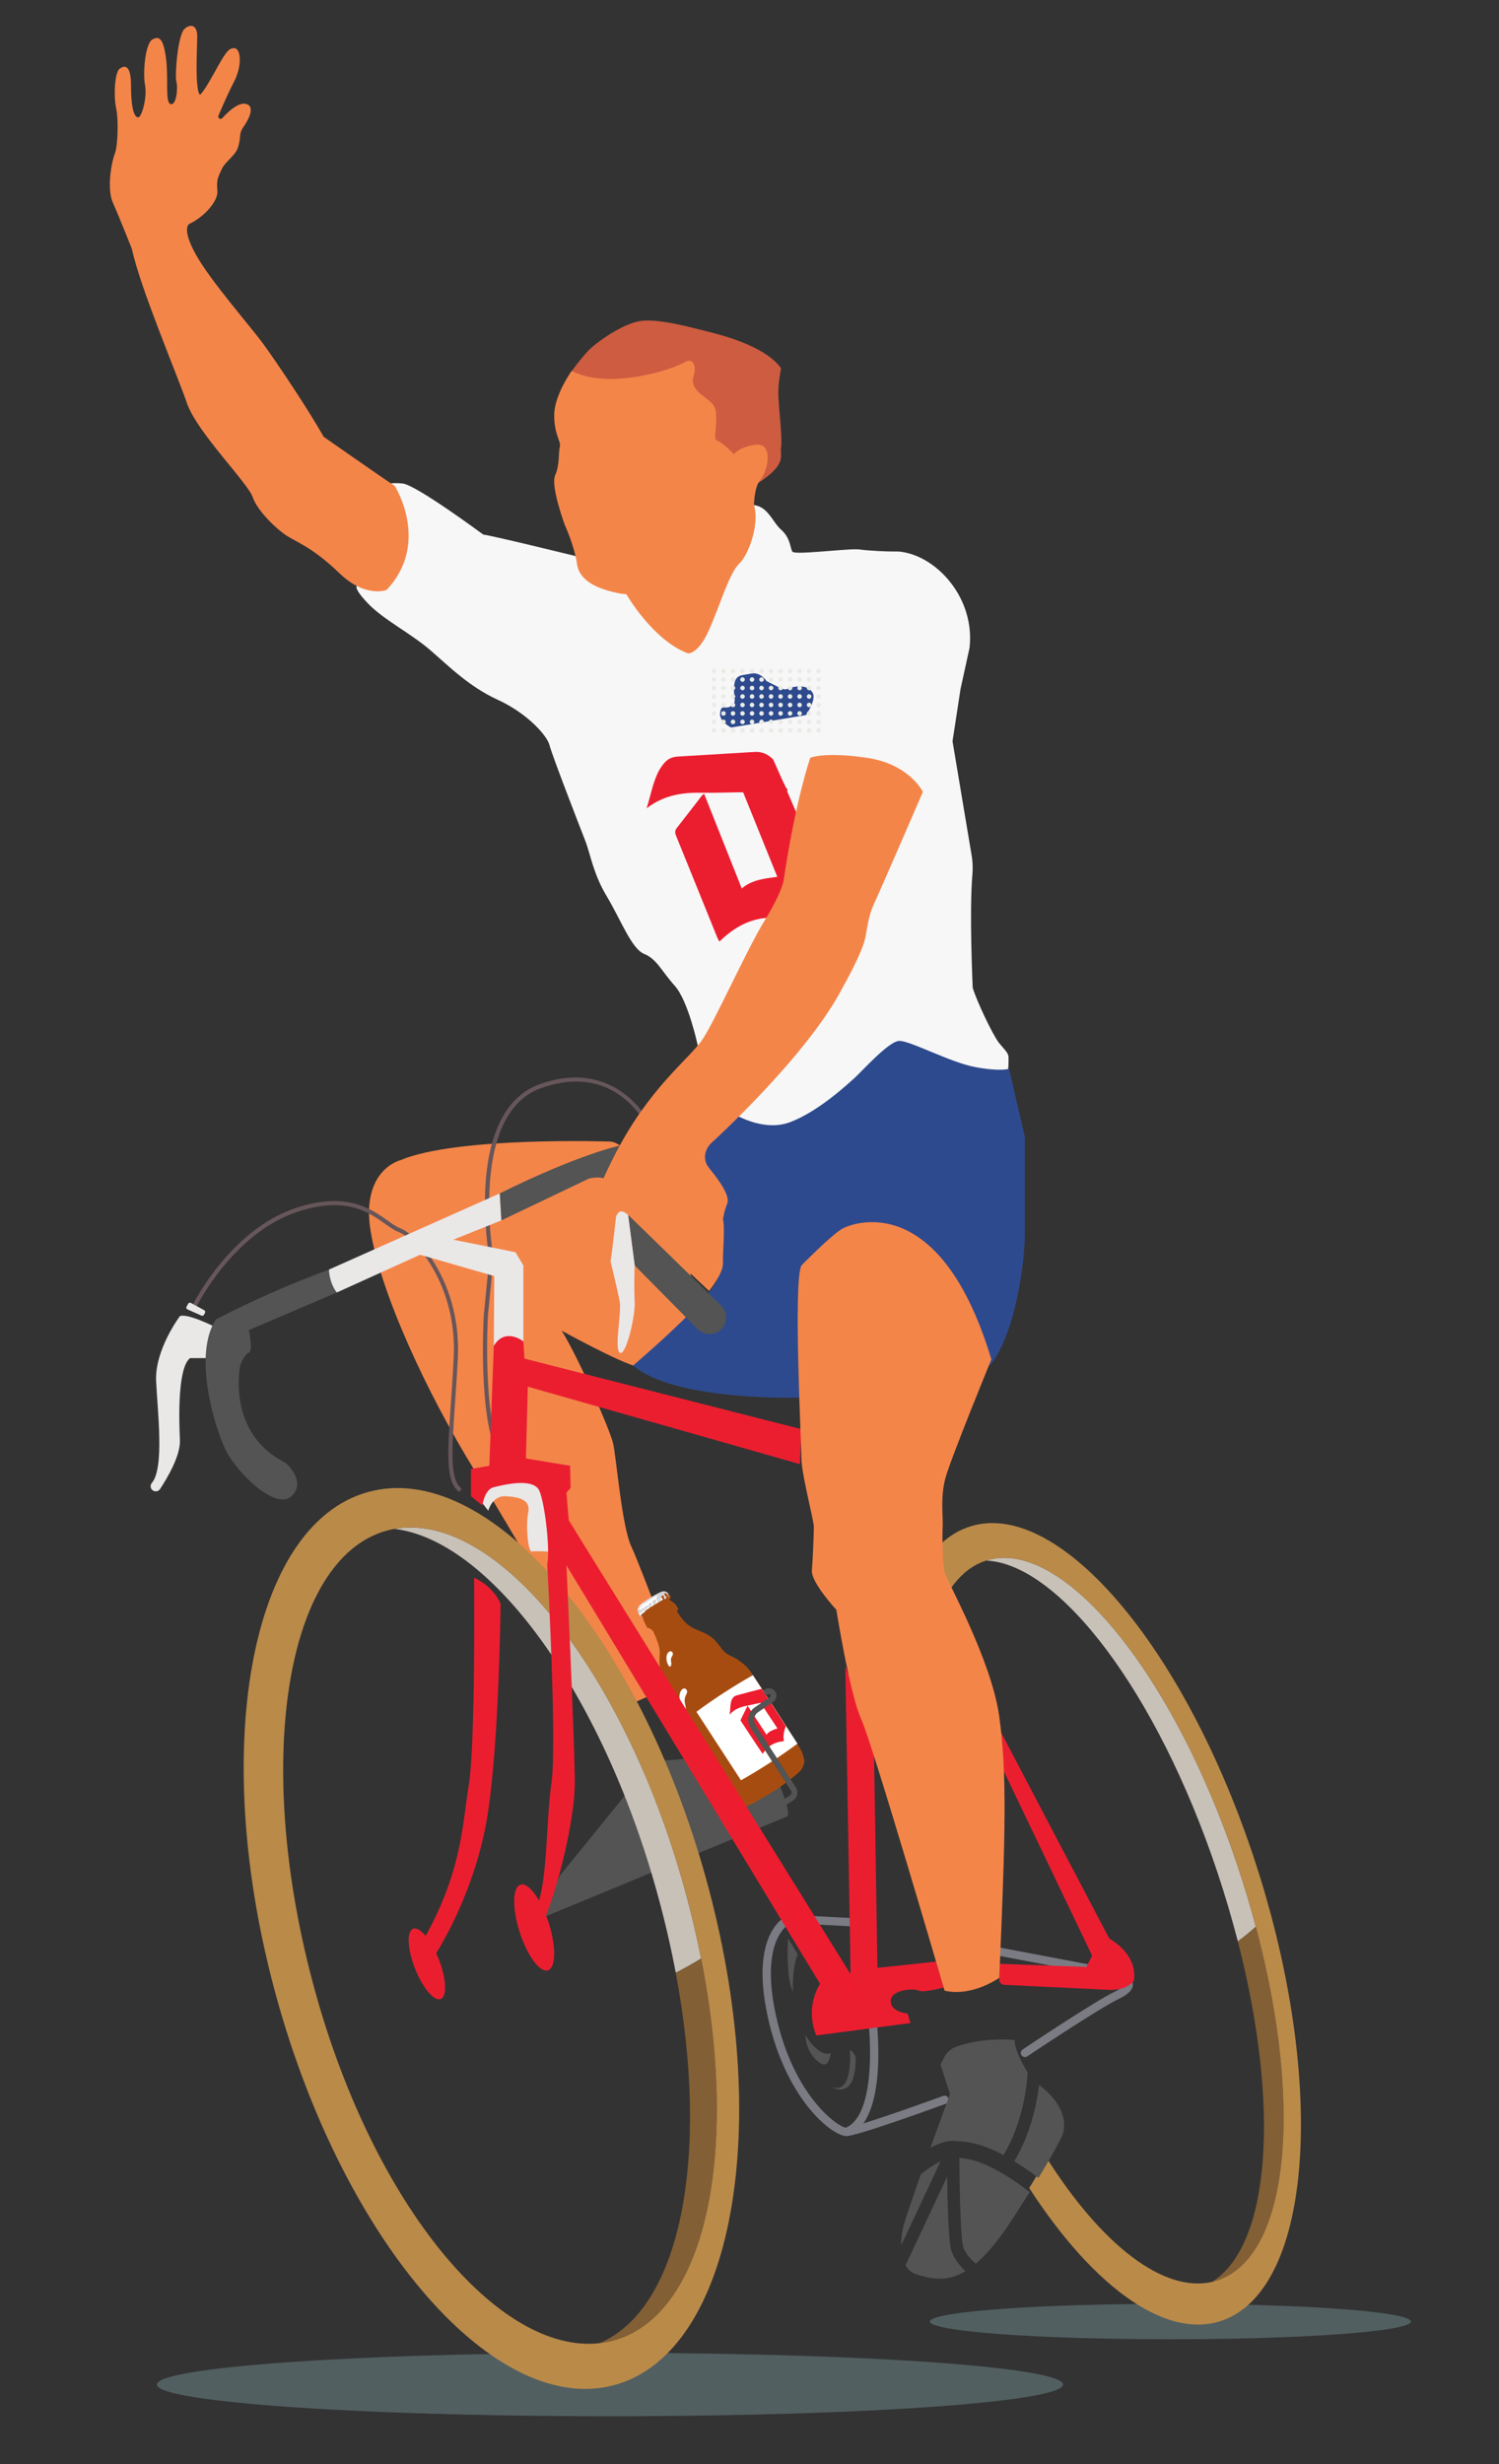 <?xml version="1.0" encoding="utf-8"?>
<!-- Generator: Adobe Illustrator 16.0.4, SVG Export Plug-In . SVG Version: 6.00 Build 0)  -->
<!DOCTYPE svg PUBLIC "-//W3C//DTD SVG 1.1//EN" "http://www.w3.org/Graphics/SVG/1.1/DTD/svg11.dtd">
<svg version="1.1" id="Layer_1" xmlns="http://www.w3.org/2000/svg" xmlns:xlink="http://www.w3.org/1999/xlink" x="0px" y="0px"
	 width="513.051px" height="843.085px" viewBox="0 0 513.051 843.085" enable-background="new 0 0 513.051 843.085"
	 xml:space="preserve">
<rect x="0" y="0" width="513.051" height="843.085" fill="#333333" stroke="none"/>
<ellipse opacity="0.3" fill="#9BC6CD" enable-background="new    " cx="400.585" cy="794.307" rx="82.311" ry="6.067"/>
<ellipse opacity="0.3" fill="#9BC6CD" enable-background="new    " cx="208.744" cy="815.862" rx="155.076" ry="10.843"/>
<path fill="none" d="M-156.793,1043.775"/>
<path fill="#825F34" d="M414.848,780.726c1.256-0.291,2.482-0.697,3.686-1.227c22.965-10.105,27.178-60.672,11.279-120.326
	c-1.98,1.777-4.039,3.453-6.156,5.033C438.17,720.519,434.893,768.156,414.848,780.726"/>
<path fill="#C8C1B8" d="M337.545,533.943c25.045,1.129,58.424,44.898,78.961,106.148c2.734,8.16,5.115,16.223,7.148,24.115
	c2.117-1.58,4.176-3.256,6.156-5.033c-1.838-6.896-3.941-13.914-6.318-21.006C401.135,571.486,363.178,525.794,337.545,533.943"/>
<path fill="#BA8A49" d="M428.775,634.496c-25.004-74.57-69.418-124.398-99.203-111.295c-19.199,8.447-27.629,40.992-24.497,83.029
	c0.022-0.039,0.054-0.074,0.077-0.113c1.845-3.797,8.305-3.566,10.302,0.633c-2.813-36.875,4.019-64.986,20.104-72.064
	c0.654-0.289,1.314-0.525,1.986-0.738c25.633-8.148,63.59,37.541,85.947,104.225c22.943,68.428,20.66,130.057-4.961,141.33
	c-1.201,0.527-2.43,0.936-3.686,1.229c-16.611,3.852-37.902-12.721-56.783-42.664c-1.607,3.678-3.59,7.127-5.807,10.539
	c22.514,34.762,48.334,53.236,67.861,44.645C449.904,780.142,453.779,709.066,428.775,634.496"/>
<path fill="#535453" d="M191.505,641.886l27.076-33.35l3.962-6.273c0,0,20.802,1.32,28.727-7.594l1.722-3.691
	c0,0,7.351,6.662,9.419,10.625c2.067,3.963,8.308,16.51,7.17,19.812l-85.01,35.16"/>
<path fill="#7B7B84" d="M289.715,730.839L289.715,730.839c-4.95-0.004-20.711-12.488-26.89-40.578
	c-6.51-29.59,6.382-34.803,6.936-35.012c0.181-0.066,0.383-0.096,0.569-0.088l25.467,1.301c0.781,0.041,1.382,0.705,1.342,1.486
	c-0.04,0.779-0.723,1.387-1.484,1.342l-25.119-1.283c-0.691,0.361-2.836,1.721-4.528,5.377c-1.914,4.143-3.54,12.059-0.415,26.27
	c6.137,27.898,21.463,38.352,24.126,38.354c2.356,0,21.545-6.682,33.089-10.895c0.73-0.266,1.546,0.107,1.812,0.846
	c0.271,0.732-0.107,1.547-0.844,1.814C318.712,721.621,293.271,730.839,289.715,730.839"/>
<path fill="#7B7B84" d="M350.793,703.822c-0.455,0-0.904-0.221-1.18-0.627c-0.436-0.65-0.262-1.529,0.391-1.967
	c1.002-0.67,24.605-16.461,31.584-19.814c3.109-1.498,3.332-2.395,3.334-2.4c-0.021-0.004-0.184-0.135-0.309-0.193l-5.432-2.141
	l-5.453-1.469l-36.588-6.953c-0.77-0.145-1.273-0.887-1.127-1.654c0.146-0.768,0.889-1.27,1.654-1.127l36.691,6.98l5.635,1.512
	c0.053,0.016,0.104,0.031,0.152,0.051l5.592,2.203c0.266,0.119,1.99,0.959,2.008,2.777c0.02,1.76-1.549,3.34-4.934,4.967
	c-6.799,3.27-30.992,19.457-31.236,19.619C351.338,703.746,351.064,703.822,350.793,703.822"/>
<path fill="#7B7B84" d="M289.714,730.839c-0.573,0-1.114-0.354-1.327-0.924c-0.271-0.732,0.102-1.547,0.834-1.82
	c10.004-3.713,9.049-28.656,7.836-37.955c-0.101-0.773,0.446-1.484,1.221-1.586c0.775-0.102,1.486,0.445,1.588,1.221
	c0.189,1.455,4.484,35.725-9.656,40.977C290.044,730.81,289.878,730.839,289.714,730.839"/>
<path fill="#EB1E30" d="M150.177,670.337c2.607,6.635,2.898,12.73,0.65,13.613s-6.186-3.781-8.791-10.416
	c-2.606-6.637-2.897-12.73-0.649-13.613S147.57,663.703,150.177,670.337"/>
<path fill="#EB1E30" d="M187.801,657.888c2.596,8.094,2.479,15.367-0.263,16.246c-2.742,0.879-7.07-4.969-9.666-13.061
	c-2.599-8.096-2.479-15.367,0.263-16.246S185.206,649.794,187.801,657.888"/>
<path fill="#F48549" d="M208.673,390.578c0,0-52.485-1.774-71.604,6.372c0,0-13.71,3.271-10.18,24.494
	c3.53,21.224,19.169,55.153,35.704,81.903c16.534,26.75,47.821,81.557,47.821,81.557s16.594-5.133,22.579-12.092
	c0,0-13.747-36.928-16.974-43.83c-3.225-6.902-5.118-30.838-6.209-35.283s-11.147-27.855-17.543-38.402
	c0,0,19.776,10.93,26.146,12.426c0,0,15.506-11.328,19.35-19.182S219.93,390.74,208.673,390.578"/>
<path fill="#825F34" d="M205.124,801.716c1.68-0.188,3.339-0.506,4.974-0.957c31.302-8.658,43.157-63.637,29.857-130.689
	c-2.814,1.738-5.717,3.357-8.684,4.869C243.184,738.183,232.915,790.046,205.124,801.716"/>
<path fill="#C8C1B8" d="M135.019,523.107c32.609,3.871,70.766,55.354,89.933,124.646c2.554,9.232,4.652,18.318,6.321,27.184
	c2.967-1.512,5.868-3.131,8.684-4.867c-1.537-7.754-3.406-15.664-5.625-23.689C213.462,570.943,169.561,516.873,135.019,523.107"/>
<path fill="#BA8A49" d="M241.696,642.912c-23.336-84.361-75.158-143.648-115.753-132.418C85.35,521.72,71.36,599.212,94.696,683.574
	c23.338,84.361,75.161,143.646,115.755,132.42C251.042,804.763,265.032,727.273,241.696,642.912 M210.098,800.759
	c-1.635,0.451-3.295,0.771-4.974,0.957c-34.191,3.811-76.842-46.568-97.252-120.354c-21.413-77.41-10.464-147.994,24.457-157.654
	c0.889-0.246,1.787-0.439,2.688-0.605c34.542-6.23,78.443,47.84,99.312,123.275C255.742,723.792,245.018,791.099,210.098,800.759"/>
<path fill="#F7F7F7" d="M122.154,200.497c0,0-1.333,0.625,3.862,6.049c5.196,5.424,14.619,10.195,21.133,15.796
	c6.516,5.601,13.246,12.516,23.295,17.125c10.052,4.608,16.83,12.231,17.626,15.472c0.797,3.241,10.29,27.764,12.173,32.532
	c1.881,4.768,2.691,11.308,7.457,19.244c4.763,7.937,8.442,17.91,12.78,19.664c4.339,1.753,5.882,5.797,10.488,10.934
	c4.606,5.136,7.855,20.408,7.855,20.408l9.725,18.883c0,0,0.766,6.952,5.452,8.758c4.686,1.806,24.201,2.607,30.961-0.722
	c6.762-3.329,11.776-16.684,18.172-18.324s14.828-0.937,14.828-0.937s24.678,3.881,26.045,2.878
	c1.369-1.004,1.125-4.443,1.188-6.214c0.064-1.771-1.174-2.617-3.25-5.189c-2.074-2.571-7.704-14.394-9.018-18.871
	c0,0-1.226-25.965-0.117-38.706c0.188-2.165,0.125-4.342-0.234-6.485l-6.562-39.177l2.732-17.83l3.098-14.166
	c1.868-16.854-10.9-30.949-23.101-32.782l-1.011-0.126l-3.756-0.041c0,0-6.188-0.176-9.729-0.67
	c-3.54-0.493-22.271,2.027-23.057,0.734c-0.786-1.293-0.6-4.631-3.854-7.509c-3.255-2.877-4.839-9.185-11.079-8.342
	c-6.239,0.843-41.9,14.439-41.9,14.439l-15.619,3.357c0,0-29.321-7.217-33.339-7.778c0,0-22.964-17.008-27.598-17.476
	c-4.634-0.468-5.976,0.517-5.976,0.517L122.154,200.497z"/>
<path fill="#67565A" d="M170.426,498.185c-6.802-13.379-4.923-46.783-4.84-48.199l1.896-19.441
	c-0.206-1.207-2.175-13.192-1.255-26.057c1.291-18.049,7.663-29.635,18.427-33.504c25.915-9.313,37.182,12.396,37.291,12.616
	l-1.265,0.636c-0.43-0.853-10.825-20.807-35.548-11.919c-24.78,8.907-16.328,57.585-16.239,58.075l0.019,0.096l-1.914,19.605
	c-0.02,0.316-1.938,34.414,4.689,47.451L170.426,498.185z"/>
<path fill="#67565A" d="M157.226,510.447c-4.8-3.199-4.09-13.391-2.914-30.275c0.322-4.633,0.688-9.887,0.972-15.535
	c1.238-24.861-12.966-40.898-18.825-43.089c-1.454-0.544-2.929-1.59-4.632-2.8c-5.749-4.083-13.622-9.674-30.394-4.007
	c-21.614,7.304-33.959,31.875-34.082,32.121l-1.269-0.627c0.125-0.252,12.72-25.339,34.896-32.835
	c17.451-5.901,26.005,0.173,31.666,4.193c1.624,1.153,3.027,2.15,4.311,2.629c6.136,2.292,21.018,18.896,19.74,44.487
	c-0.281,5.662-0.647,10.922-0.972,15.561c-1.101,15.812-1.828,26.26,2.287,29L157.226,510.447z"/>
<path fill="#EAE7E7" d="M164.817,513.91l2.302,2.984c0,0,1.315-5.207,5.906-4.973c4.592,0.234,8.642,1.209,7.777,5.508
	s-0.178,13.648,1.293,13.42s5.509,0.004,5.509,0.004l-0.315-23.119l-10.493-3.617h-4.731l-6.571,2.314L164.817,513.91z"/>
<path fill="#EAE7E7" d="M73.858,454.134c0,0-9.646-4.92-12.278-3.832c0,0-8.618,11.432-8.148,22.17
	c0.438,9.973,2.923,29.748-1.447,34.889c-0.556,0.654-0.581,1.598-0.035,2.26c0.754,0.918,2.177,0.84,2.829-0.152
	c2.382-3.607,7.058-11.43,6.803-16.787c-0.344-7.17-0.807-24.664,3.455-28.006h6.485L73.858,454.134z"/>
<path fill="#EAE7E7" d="M112.589,434.38l58.467-26.062l0.545,9.231l-16.428,6.603l21.262,4.289l2.694,4.533v25.977l-10.119,1.529
	l0.156-23.879l-25.402-7.287l-28.521,12.93C115.242,442.244,110.982,437.486,112.589,434.38"/>
<path fill="#2E4A8E" d="M250.566,380.72c0,0,10.285,6.85,19.915,3.197c9.629-3.652,19.521-12.867,22.004-15.104
	c2.486-2.238,11.541-12.397,15.161-12.668c3.619-0.27,17.454,7.362,26.239,8.972c8.785,1.61,11.48,0.545,11.48,0.545l5.396,23.314
	c0,0,0.027,23.245,0,33.311c-0.029,10.066-3.307,34.021-11.756,44.703l-65.708,11.203c0,0-42.417,1.285-56.594-10.994
	c0,0,28.479-24.232,29.014-30.316s-4.475-29.055-4.475-29.055l-6.997-12.177L250.566,380.72z"/>
<path fill="#CD5C41" d="M195.056,127.808c0,0,3.753-5.242,6.43-7.964c2.679-2.723,11.849-9.34,18.096-10.073
	c6.248-0.734,16.763,2.211,23.664,3.929c6.899,1.719,19.364,5.576,24.091,12.327c0,0-0.998,4.77-0.947,8.684
	s1.455,15.43,0.947,18.376c-0.511,2.945,2.387,5.643-8.419,12.555"/>
<path fill="#F48549" d="M195.667,126.913c0,0-5.871,8.09-5.972,14.94c-0.1,6.851,2.435,9.173,1.907,11.074
	c-0.524,1.902,0.034,6.008-1.598,9.684c-1.632,3.676,3.322,17.053,3.322,17.053s3.33,7.246,4.186,13.408
	c0.856,6.162,8.21,8.433,11.888,9.375c3.68,0.942,4.954,0.841,4.954,0.841s8.999,15.667,21.032,20.244c0,0,3.389,0.637,7.22-7.849
	c3.832-8.486,6.856-19.378,10.46-22.915c3.605-3.537,6.89-14.175,4.982-19.885c0,0,0.087-6.504,2.236-8.734
	c2.148-2.23,4.979-12.808-1.762-11.988c0,0-4.712,0.428-7.353,3.205c0,0-3.701-3.841-5.418-4.443
	c-1.717-0.601-0.673-2.401-0.615-7.592c0.058-5.192-1.301-5.212-5.433-8.62c-4.132-3.408-2.068-5.951-1.935-7.798
	c0.137-1.847-0.541-4.819-3.774-2.806C230.761,126.12,208.882,133.629,195.667,126.913"/>
<path fill="#EB1E30" d="M169.01,460.48l-1.532,41.018l-6.288,1.113v9.311l3.91,3.176c0,0,0.703-5.508,3.908-6.264
	c3.204-0.758,13.615-3.438,15.625,1.301c2.011,4.738,3.702,21.129,2.654,24.98c0,0,3.388,61.379,1.489,74.582
	c-1.896,13.203-1.341,32.496-4.646,41.609c0,0-2.356,6.145,0,7.943c2.354,1.803,12.891-32.688,12.617-50.52
	c-0.273-17.834-2.876-73.15-2.876-73.15l86.805,143.184c0,0-5.364,7.672-1.285,17.654l32.239-4.236l-1.02-3.266
	c0,0-5.934-0.455-5.734-4.406c0.195-3.953,8.256-4.27,9.604-3.428c1.346,0.844,8.5-1.059,8.5-1.059l-1.652-5.633l-0.946-3.229
	l-20.067,2.127l-1.229-76.957l-9.758-26.258l1.797,105.246l-1.406-0.189L194.67,520.216l-0.796-9.51l1.416-1.545l-0.17-7.664
	l-15.113-2.486l0.646-24.57l93.111,26.504l0.537-11.961L179.5,464.843l-0.369-5.895C179.129,458.951,172.923,453.988,169.01,460.48"
	/>
<path fill="#EB1E30" d="M162.271,539.783c0,0,0.536,56.037-1.81,70.855c-2.346,14.82-2.485,30.889-16.697,55.121
	c0,0,0.476,9.389,3.626,5.293c3.149-4.094,15.575-24.828,19.537-50.373s4.405-71.863,4.405-71.863S169.603,543.328,162.271,539.783"
	/>
<path fill="#535453" d="M112.589,434.38c0,0-0.02,4.209,2.653,7.863l-30.064,12.828c0,0,1.534,7.229,0,7.729
	c-1.534,0.504-2.908,4.188-2.908,4.188s-5.095,23.244,15.433,33.475c0,0,7.488,6.395,2.055,11.459
	c-5.436,5.066-18.95-8.254-22.663-16.088s-11.117-32.156-3.235-44.348C73.858,451.486,89.699,442.861,112.589,434.38"/>
<path fill="#535453" d="M212.203,391.946c0,0-13.936,2.875-41.147,16.372l0.545,9.232l30.027-14.324c0,0,4.047-1.052,6.249,0.521
	C210.078,405.32,212.203,391.946,212.203,391.946"/>
<path fill="#535453" d="M214.972,415.621l2.265,17.353l21.535,21.787c2.39,2.416,6.347,2.229,8.491-0.406
	c1.869-2.293,1.678-5.635-0.442-7.699L214.972,415.621z"/>
<path fill="#EAE7E7" d="M208.945,431.445c0,0,2.506,10.229,3.172,13.988c0.667,3.76-1.964,15.754,0,17.371
	c1.963,1.615,5.421-12.262,5.109-17.564c-0.31-5.305,0.012-12.264,0.012-12.264l-2.266-17.354l-4.123-2.932l-2.7,11.204
	L208.945,431.445z"/>
<path fill="#EAE7E7" d="M64.128,447.992l4.852,2.141c0.308,0.135,0.665,0.012,0.822-0.283l0.371-0.693
	c0.166-0.312,0.05-0.695-0.258-0.863l-4.612-2.516c-0.306-0.166-0.689-0.061-0.861,0.242l-0.609,1.072
	C63.643,447.419,63.781,447.839,64.128,447.992"/>
<path fill="#535453" d="M269.761,663.242c0,0-0.991,12.73,1.651,18.307c0,0-0.401-8.293,1.613-12.916L269.761,663.242z"/>
<path fill="#535453" d="M275.705,696.417c0,0,4.623,7.736,8.584,5.988c0,0-0.33,4.525-2.644,3.869
	C279.336,705.613,275.705,701.419,275.705,696.417"/>
<path fill="#535453" d="M290.893,701.378c0,0,1.322,16.121-6.604,12.49c0,0,8.371,5.584,8.587-9.189
	C292.896,703.298,292.117,702.021,290.893,701.378z"/>
<path fill="#535453" d="M325.479,769.496c-0.865-3.674-1.188-15.994-1.307-24.795l-14.242,30.346
	c0.84,1.471,2.098,2.656,3.994,3.209c4.73,1.381,9.938,2.758,16.525-1.209C328.264,774.986,326.152,772.369,325.479,769.496"/>
<path fill="#535453" d="M315.21,743.855c-3.106,8.75-5.841,16.74-6.239,18.881c0,0-0.562,2.506-0.545,5.523l13.54-28.852
	C319.673,740.572,317.104,742.339,315.21,743.855"/>
<path fill="#535453" d="M327.254,732.554c3.188,0.168,8.021,0.43,16.207,4.803c6.277-10.541,7.877-22.146,8.268-28.279
	c-1.854-3.035-4.455-7.865-4.455-11.059c0,0-9.973-1.287-20.021,2.258c-1.744,0.613-3.181,1.895-4.039,3.533l-1.328,2.529
	l3.266,10.17c0,0-3.178,8.568-6.721,18.367c2.635-1.43,5.523-2.539,7.98-2.371L327.254,732.554z"/>
<path fill="#535453" d="M355.42,745.154c6.646-10.885,8.125-14.445,8.125-14.445s4.062-8.32-7.92-17.352
	c-0.809,6.887-2.938,16.799-8.48,26.115C349.627,740.994,352.377,742.865,355.42,745.154"/>
<path fill="#535453" d="M329.611,768.525c0.488,2.074,2.378,4.227,4.359,5.977c3.564-2.996,7.52-7.564,11.98-14.406
	c2.484-3.811,4.625-7.162,6.479-10.111c-13.121-9.973-19.957-11.355-24.073-11.688C328.406,747.457,328.688,764.597,329.611,768.525
	"/>
<path fill="#EB1E30" d="M263.685,313.972c-6.921,0.206-12.502,3.32-17.43,8.185c-0.292-0.525-0.572-0.924-0.751-1.364
	c-4.709-11.629-9.397-23.266-14.128-34.886c-0.404-0.993-0.42-1.749,0.268-2.622c2.909-3.692,5.767-7.427,8.648-11.14
	c0.124-0.159,0.32-0.261,0.7-0.557c4.3,10.818,8.557,21.525,12.879,32.396c3.539-2.968,7.724-3.395,12.171-3.982
	c-3.936-9.733-7.79-19.272-11.688-28.914c-0.83,0-1.555-0.009-2.277,0.001c-3.82,0.052-7.644,0.222-11.459,0.14
	c-6.812-0.148-13.323,0.709-19.306,5.334c1.395-4.422,2.088-8.557,3.924-12.329c0.571-1.171,1.35-2.278,2.201-3.267
	c1.144-1.324,2.675-2.003,4.453-2.109c8.8-0.52,17.598-1.056,26.398-1.585c2.506-0.15,4.582,0.776,6.317,2.543
	c1.035,2.324,2.062,4.651,3.107,6.97c0.356,0.793,0.758,1.566,1.139,2.347c-0.002-0.001-0.014,0.148-0.014,0.148l0.143,0.067
	l0.072,0.16c0.127,0.145,0.254,0.29,0.381,0.434c0.022,0.09,0.047,0.178,0.072,0.267c-0.021,0.211-0.119,0.456-0.047,0.627
	c1.243,2.929,2.508,5.849,3.768,8.771c-0.164,1.664-0.196,3.354-0.521,4.986c-0.559,2.8-1.373,5.549-1.932,8.35
	c-0.324,1.642-0.486,3.341-0.499,5.016c-0.021,3.008-0.696,5.776-2.263,8.366C266.504,308.833,265.123,311.419,263.685,313.972"/>
<path fill="#F48549" d="M208.945,431.445c0.22,0.131,1.904-15.13,1.904-15.13s0.897-3.636,4.123-0.694
	c3.228,2.941,27.702,26.074,27.702,26.074s4.936-6,4.777-9.578c-0.16-3.58,0.752-11.597,0.003-14.963c0,0,0.304-2.571,1.42-5.241
	c1.113-2.671-2.483-7.737-6.106-12.193c-3.624-4.456,0.478-8.443,0.478-8.443s32.962-29.804,45.104-53.295
	c0,0,6.957-12.185,7.887-17.505c0.933-5.32,1.423-8.146,3.088-11.637c1.667-3.491,16.549-37.904,16.549-37.904
	s-4.576-9.52-19.202-11.663c-14.626-2.144-19.343,0-19.343,0s-5.027,14.272-9.137,42.061c0,0-0.574,4.036-6.602,13.823
	c-6.025,9.787-17.456,35.411-21.445,40.897c-3.99,5.486-12.346,11.961-21.728,25.597c-9.382,13.636-15.807,30.243-16.591,34.664
	c0,0-0.52,2.706,1.193,7.05C204.732,427.707,205.178,429.199,208.945,431.445"/>
<path fill="#2E4A8E" d="M250.231,248.924l25.64-4.272c0,0,3.76-5.469,2.223-7.691c-1.539-2.222-3.932-2.393-6.666-1.88
	c-2.736,0.512-1.881,1.57-5.47-0.241l-3.59-1.811c0,0-2.053-3.247-5.3-2.563c-3.248,0.683-5.47,0.171-5.811,4.273
	c-0.342,4.102,1.196,5.469-1.026,6.836c-2.222,1.368-3.247-0.854-3.76,2.222S250.231,248.924,250.231,248.924"/>
<path fill="#E9EBE6" d="M245.148,229.608c0,0.43-0.349,0.779-0.777,0.779c-0.433,0-0.78-0.349-0.78-0.779s0.349-0.779,0.78-0.779
	C244.799,228.829,245.148,229.178,245.148,229.608"/>
<path fill="#E9EBE6" d="M248.404,229.608c0,0.43-0.349,0.779-0.777,0.779c-0.433,0-0.78-0.349-0.78-0.779s0.349-0.779,0.78-0.779
	C248.055,228.829,248.404,229.178,248.404,229.608"/>
<path fill="#E9EBE6" d="M251.659,229.608c0,0.43-0.351,0.779-0.779,0.779c-0.431,0-0.78-0.349-0.78-0.779s0.351-0.779,0.78-0.779
	S251.659,229.178,251.659,229.608"/>
<path fill="#E9EBE6" d="M254.915,229.608c0,0.43-0.351,0.779-0.779,0.779c-0.431,0-0.78-0.349-0.78-0.779s0.351-0.779,0.78-0.779
	S254.915,229.178,254.915,229.608"/>
<path fill="#E9EBE6" d="M258.17,229.608c0,0.43-0.351,0.779-0.779,0.779c-0.431,0-0.78-0.349-0.78-0.779s0.351-0.779,0.78-0.779
	S258.17,229.178,258.17,229.608"/>
<path fill="#E9EBE6" d="M261.426,229.608c0,0.43-0.349,0.779-0.779,0.779c-0.43,0-0.778-0.349-0.778-0.779s0.349-0.779,0.778-0.779
	C261.077,228.829,261.426,229.178,261.426,229.608"/>
<path fill="#E9EBE6" d="M264.682,229.608c0,0.43-0.349,0.779-0.779,0.779c-0.43,0-0.778-0.349-0.778-0.779s0.349-0.779,0.778-0.779
	C264.333,228.829,264.682,229.178,264.682,229.608"/>
<path fill="#E9EBE6" d="M267.938,229.608c0,0.43-0.35,0.779-0.777,0.779c-0.434,0-0.78-0.349-0.78-0.779s0.349-0.779,0.78-0.779
	C267.588,228.829,267.938,229.178,267.938,229.608"/>
<path fill="#E9EBE6" d="M271.192,229.608c0,0.43-0.349,0.779-0.776,0.779c-0.434,0-0.78-0.349-0.78-0.779s0.349-0.779,0.78-0.779
	C270.844,228.829,271.192,229.178,271.192,229.608"/>
<path fill="#E9EBE6" d="M274.448,229.608c0,0.43-0.349,0.779-0.777,0.779c-0.432,0-0.78-0.349-0.78-0.779s0.35-0.779,0.78-0.779
	C274.099,228.829,274.448,229.178,274.448,229.608"/>
<path fill="#E9EBE6" d="M277.703,229.608c0,0.43-0.351,0.779-0.778,0.779c-0.431,0-0.78-0.349-0.78-0.779s0.352-0.779,0.78-0.779
	S277.703,229.178,277.703,229.608"/>
<path fill="#E9EBE6" d="M280.959,229.608c0,0.43-0.351,0.779-0.779,0.779s-0.779-0.349-0.779-0.779s0.352-0.779,0.779-0.779
	C280.61,228.829,280.959,229.178,280.959,229.608"/>
<path fill="#E9EBE6" d="M245.148,232.505c0,0.43-0.349,0.779-0.777,0.779c-0.433,0-0.78-0.349-0.78-0.779
	c0-0.43,0.349-0.779,0.78-0.779C244.799,231.726,245.148,232.075,245.148,232.505"/>
<path fill="#E9EBE6" d="M248.404,232.505c0,0.43-0.349,0.779-0.777,0.779c-0.433,0-0.78-0.349-0.78-0.779
	c0-0.43,0.349-0.779,0.78-0.779C248.055,231.726,248.404,232.075,248.404,232.505"/>
<path fill="#E9EBE6" d="M251.659,232.505c0,0.43-0.351,0.779-0.779,0.779c-0.431,0-0.78-0.349-0.78-0.779
	c0-0.43,0.351-0.779,0.78-0.779S251.659,232.075,251.659,232.505"/>
<path fill="#E9EBE6" d="M254.915,232.505c0,0.43-0.351,0.779-0.779,0.779c-0.431,0-0.78-0.349-0.78-0.779
	c0-0.43,0.351-0.779,0.78-0.779S254.915,232.075,254.915,232.505"/>
<path fill="#E9EBE6" d="M258.17,232.505c0,0.43-0.351,0.779-0.779,0.779c-0.431,0-0.78-0.349-0.78-0.779
	c0-0.43,0.351-0.779,0.78-0.779S258.17,232.075,258.17,232.505"/>
<path fill="#E9EBE6" d="M261.426,232.505c0,0.43-0.349,0.779-0.779,0.779c-0.43,0-0.778-0.349-0.778-0.779
	c0-0.43,0.349-0.779,0.778-0.779C261.077,231.726,261.426,232.075,261.426,232.505"/>
<path fill="#E9EBE6" d="M264.682,232.505c0,0.43-0.349,0.779-0.779,0.779c-0.43,0-0.778-0.349-0.778-0.779
	c0-0.43,0.349-0.779,0.778-0.779C264.333,231.726,264.682,232.075,264.682,232.505"/>
<path fill="#E9EBE6" d="M267.938,232.505c0,0.43-0.35,0.779-0.777,0.779c-0.434,0-0.78-0.349-0.78-0.779
	c0-0.43,0.349-0.779,0.78-0.779C267.588,231.726,267.938,232.075,267.938,232.505"/>
<path fill="#E9EBE6" d="M271.192,232.505c0,0.43-0.349,0.779-0.776,0.779c-0.434,0-0.78-0.349-0.78-0.779
	c0-0.43,0.349-0.779,0.78-0.779C270.844,231.726,271.192,232.075,271.192,232.505"/>
<path fill="#E9EBE6" d="M274.448,232.505c0,0.43-0.349,0.779-0.777,0.779c-0.432,0-0.78-0.349-0.78-0.779
	c0-0.43,0.35-0.779,0.78-0.779C274.099,231.726,274.448,232.075,274.448,232.505"/>
<path fill="#E9EBE6" d="M277.703,232.505c0,0.43-0.351,0.779-0.778,0.779c-0.431,0-0.78-0.349-0.78-0.779
	c0-0.43,0.352-0.779,0.78-0.779S277.703,232.075,277.703,232.505"/>
<path fill="#E9EBE6" d="M280.959,232.505c0,0.43-0.351,0.779-0.779,0.779s-0.779-0.349-0.779-0.779c0-0.43,0.352-0.779,0.779-0.779
	C280.61,231.726,280.959,232.075,280.959,232.505"/>
<path fill="#E9EBE6" d="M245.148,235.401c0,0.43-0.349,0.779-0.777,0.779c-0.433,0-0.78-0.349-0.78-0.779
	c0-0.43,0.349-0.779,0.78-0.779C244.799,234.623,245.148,234.972,245.148,235.401"/>
<path fill="#E9EBE6" d="M248.404,235.401c0,0.43-0.349,0.779-0.777,0.779c-0.433,0-0.78-0.349-0.78-0.779
	c0-0.43,0.349-0.779,0.78-0.779C248.055,234.623,248.404,234.972,248.404,235.401"/>
<path fill="#E9EBE6" d="M251.659,235.401c0,0.43-0.351,0.779-0.779,0.779c-0.431,0-0.78-0.349-0.78-0.779
	c0-0.43,0.351-0.779,0.78-0.779C251.31,234.623,251.659,234.972,251.659,235.401"/>
<path fill="#E9EBE6" d="M254.915,235.401c0,0.43-0.351,0.779-0.779,0.779c-0.431,0-0.78-0.349-0.78-0.779
	c0-0.43,0.351-0.779,0.78-0.779C254.566,234.623,254.915,234.972,254.915,235.401"/>
<path fill="#E9EBE6" d="M258.17,235.401c0,0.43-0.351,0.779-0.779,0.779c-0.431,0-0.78-0.349-0.78-0.779
	c0-0.43,0.351-0.779,0.78-0.779C257.821,234.623,258.17,234.972,258.17,235.401"/>
<path fill="#E9EBE6" d="M261.426,235.401c0,0.43-0.349,0.779-0.779,0.779c-0.43,0-0.778-0.349-0.778-0.779
	c0-0.43,0.349-0.779,0.778-0.779C261.077,234.623,261.426,234.972,261.426,235.401"/>
<path fill="#E9EBE6" d="M264.682,235.401c0,0.43-0.349,0.779-0.779,0.779c-0.43,0-0.778-0.349-0.778-0.779
	c0-0.43,0.349-0.779,0.778-0.779C264.333,234.623,264.682,234.972,264.682,235.401"/>
<path fill="#E9EBE6" d="M267.938,235.401c0,0.43-0.35,0.779-0.777,0.779c-0.434,0-0.78-0.349-0.78-0.779
	c0-0.43,0.349-0.779,0.78-0.779C267.588,234.623,267.938,234.972,267.938,235.401"/>
<path fill="#E9EBE6" d="M271.192,235.401c0,0.43-0.349,0.779-0.776,0.779c-0.434,0-0.78-0.349-0.78-0.779
	c0-0.43,0.349-0.779,0.78-0.779C270.844,234.623,271.192,234.972,271.192,235.401"/>
<path fill="#E9EBE6" d="M274.448,235.401c0,0.43-0.349,0.779-0.777,0.779c-0.432,0-0.78-0.349-0.78-0.779
	c0-0.43,0.35-0.779,0.78-0.779C274.099,234.622,274.448,234.972,274.448,235.401"/>
<path fill="#E9EBE6" d="M277.703,235.401c0,0.43-0.351,0.779-0.778,0.779c-0.431,0-0.78-0.349-0.78-0.779
	c0-0.43,0.352-0.779,0.78-0.779C277.354,234.623,277.703,234.972,277.703,235.401"/>
<path fill="#E9EBE6" d="M280.959,235.401c0,0.43-0.351,0.779-0.779,0.779s-0.779-0.349-0.779-0.779c0-0.43,0.352-0.779,0.779-0.779
	C280.61,234.623,280.959,234.972,280.959,235.401"/>
<path fill="#E9EBE6" d="M245.148,238.298c0,0.43-0.349,0.779-0.777,0.779c-0.433,0-0.78-0.349-0.78-0.779
	c0-0.43,0.349-0.779,0.78-0.779C244.799,237.52,245.148,237.868,245.148,238.298"/>
<path fill="#E9EBE6" d="M248.404,238.298c0,0.43-0.349,0.779-0.777,0.779c-0.433,0-0.78-0.349-0.78-0.779
	c0-0.43,0.349-0.779,0.78-0.779C248.055,237.52,248.404,237.868,248.404,238.298"/>
<path fill="#E9EBE6" d="M251.659,238.298c0,0.43-0.351,0.779-0.779,0.779c-0.431,0-0.78-0.349-0.78-0.779
	c0-0.43,0.351-0.779,0.78-0.779C251.31,237.52,251.659,237.868,251.659,238.298"/>
<path fill="#E9EBE6" d="M254.915,238.298c0,0.43-0.351,0.779-0.779,0.779c-0.431,0-0.78-0.349-0.78-0.779
	c0-0.43,0.351-0.779,0.78-0.779C254.566,237.52,254.915,237.868,254.915,238.298"/>
<path fill="#E9EBE6" d="M258.17,238.298c0,0.43-0.351,0.779-0.779,0.779c-0.431,0-0.78-0.349-0.78-0.779
	c0-0.43,0.351-0.779,0.78-0.779C257.821,237.52,258.17,237.868,258.17,238.298"/>
<path fill="#E9EBE6" d="M261.426,238.298c0,0.43-0.349,0.779-0.779,0.779c-0.43,0-0.778-0.349-0.778-0.779
	c0-0.43,0.349-0.779,0.778-0.779C261.077,237.52,261.426,237.868,261.426,238.298"/>
<path fill="#E9EBE6" d="M264.682,238.298c0,0.43-0.349,0.779-0.779,0.779c-0.43,0-0.778-0.349-0.778-0.779
	c0-0.43,0.349-0.779,0.778-0.779C264.333,237.52,264.682,237.868,264.682,238.298"/>
<path fill="#E9EBE6" d="M267.938,238.298c0,0.43-0.35,0.779-0.777,0.779c-0.434,0-0.78-0.349-0.78-0.779
	c0-0.43,0.349-0.779,0.78-0.779C267.588,237.52,267.938,237.868,267.938,238.298"/>
<path fill="#E9EBE6" d="M271.192,238.298c0,0.43-0.349,0.779-0.776,0.779c-0.434,0-0.78-0.349-0.78-0.779
	c0-0.43,0.349-0.779,0.78-0.779C270.844,237.52,271.192,237.868,271.192,238.298"/>
<path fill="#E9EBE6" d="M274.448,238.298c0,0.43-0.349,0.779-0.777,0.779c-0.432,0-0.78-0.349-0.78-0.779
	c0-0.43,0.35-0.779,0.78-0.779C274.099,237.519,274.448,237.868,274.448,238.298"/>
<path fill="#E9EBE6" d="M277.703,238.298c0,0.43-0.351,0.779-0.778,0.779c-0.431,0-0.78-0.349-0.78-0.779
	c0-0.43,0.352-0.779,0.78-0.779C277.354,237.52,277.703,237.868,277.703,238.298"/>
<path fill="#E9EBE6" d="M280.959,238.298c0,0.43-0.351,0.779-0.779,0.779s-0.779-0.349-0.779-0.779c0-0.43,0.352-0.779,0.779-0.779
	C280.61,237.52,280.959,237.868,280.959,238.298"/>
<path fill="#E9EBE6" d="M245.148,241.195c0,0.43-0.349,0.779-0.777,0.779c-0.433,0-0.78-0.349-0.78-0.779
	c0-0.43,0.349-0.779,0.78-0.779C244.799,240.416,245.148,240.765,245.148,241.195"/>
<path fill="#E9EBE6" d="M248.404,241.195c0,0.43-0.349,0.779-0.777,0.779c-0.433,0-0.78-0.349-0.78-0.779
	c0-0.43,0.349-0.779,0.78-0.779C248.055,240.416,248.404,240.765,248.404,241.195"/>
<path fill="#E9EBE6" d="M251.659,241.195c0,0.43-0.351,0.779-0.779,0.779c-0.431,0-0.78-0.349-0.78-0.779
	c0-0.43,0.351-0.779,0.78-0.779S251.659,240.765,251.659,241.195"/>
<path fill="#E9EBE6" d="M254.915,241.195c0,0.43-0.351,0.779-0.779,0.779c-0.431,0-0.78-0.349-0.78-0.779
	c0-0.43,0.351-0.779,0.78-0.779S254.915,240.765,254.915,241.195"/>
<path fill="#E9EBE6" d="M258.17,241.195c0,0.43-0.351,0.779-0.779,0.779c-0.431,0-0.78-0.349-0.78-0.779
	c0-0.43,0.351-0.779,0.78-0.779S258.17,240.765,258.17,241.195"/>
<path fill="#E9EBE6" d="M261.426,241.195c0,0.43-0.349,0.779-0.779,0.779c-0.43,0-0.778-0.349-0.778-0.779
	c0-0.43,0.349-0.779,0.778-0.779C261.077,240.416,261.426,240.765,261.426,241.195"/>
<path fill="#E9EBE6" d="M264.682,241.195c0,0.43-0.349,0.779-0.779,0.779c-0.43,0-0.778-0.349-0.778-0.779
	c0-0.43,0.349-0.779,0.778-0.779C264.333,240.416,264.682,240.765,264.682,241.195"/>
<path fill="#E9EBE6" d="M267.938,241.195c0,0.43-0.35,0.779-0.777,0.779c-0.434,0-0.78-0.349-0.78-0.779
	c0-0.43,0.349-0.779,0.78-0.779C267.588,240.416,267.938,240.765,267.938,241.195"/>
<path fill="#E9EBE6" d="M271.192,241.195c0,0.43-0.349,0.779-0.776,0.779c-0.434,0-0.78-0.349-0.78-0.779
	c0-0.43,0.349-0.779,0.78-0.779C270.844,240.416,271.192,240.765,271.192,241.195"/>
<path fill="#E9EBE6" d="M274.448,241.195c0,0.43-0.349,0.779-0.777,0.779c-0.432,0-0.78-0.349-0.78-0.779
	c0-0.43,0.35-0.779,0.78-0.779C274.099,240.416,274.448,240.765,274.448,241.195"/>
<path fill="#E9EBE6" d="M277.703,241.195c0,0.43-0.351,0.779-0.778,0.779c-0.431,0-0.78-0.349-0.78-0.779
	c0-0.43,0.352-0.779,0.78-0.779S277.703,240.765,277.703,241.195"/>
<path fill="#E9EBE6" d="M280.959,241.195c0,0.43-0.351,0.779-0.779,0.779s-0.779-0.349-0.779-0.779c0-0.43,0.352-0.779,0.779-0.779
	C280.61,240.416,280.959,240.765,280.959,241.195"/>
<path fill="#E9EBE6" d="M245.148,244.092c0,0.43-0.349,0.779-0.777,0.779c-0.433,0-0.78-0.349-0.78-0.779
	c0-0.43,0.349-0.779,0.78-0.779C244.799,243.312,245.148,243.662,245.148,244.092"/>
<path fill="#E9EBE6" d="M248.404,244.092c0,0.43-0.349,0.779-0.777,0.779c-0.433,0-0.78-0.349-0.78-0.779
	c0-0.43,0.349-0.779,0.78-0.779C248.055,243.312,248.404,243.662,248.404,244.092"/>
<path fill="#E9EBE6" d="M251.659,244.092c0,0.43-0.351,0.779-0.779,0.779c-0.431,0-0.78-0.349-0.78-0.779
	c0-0.43,0.351-0.779,0.78-0.779C251.31,243.312,251.659,243.662,251.659,244.092"/>
<path fill="#E9EBE6" d="M254.915,244.092c0,0.43-0.351,0.779-0.779,0.779c-0.431,0-0.78-0.349-0.78-0.779
	c0-0.43,0.351-0.779,0.78-0.779C254.566,243.312,254.915,243.662,254.915,244.092"/>
<path fill="#E9EBE6" d="M258.17,244.092c0,0.43-0.351,0.779-0.779,0.779c-0.431,0-0.78-0.349-0.78-0.779
	c0-0.43,0.351-0.779,0.78-0.779C257.821,243.312,258.17,243.662,258.17,244.092"/>
<path fill="#E9EBE6" d="M261.426,244.092c0,0.43-0.349,0.779-0.779,0.779c-0.43,0-0.778-0.349-0.778-0.779
	c0-0.43,0.349-0.779,0.778-0.779C261.077,243.312,261.426,243.662,261.426,244.092"/>
<path fill="#E9EBE6" d="M264.682,244.092c0,0.43-0.349,0.779-0.779,0.779c-0.43,0-0.778-0.349-0.778-0.779
	c0-0.43,0.349-0.779,0.778-0.779C264.333,243.312,264.682,243.662,264.682,244.092"/>
<path fill="#E9EBE6" d="M267.938,244.092c0,0.43-0.35,0.779-0.777,0.779c-0.434,0-0.78-0.349-0.78-0.779
	c0-0.43,0.349-0.779,0.78-0.779C267.588,243.312,267.938,243.662,267.938,244.092"/>
<path fill="#E9EBE6" d="M271.192,244.092c0,0.43-0.349,0.779-0.776,0.779c-0.434,0-0.78-0.349-0.78-0.779
	c0-0.43,0.349-0.779,0.78-0.779C270.844,243.312,271.192,243.662,271.192,244.092"/>
<path fill="#E9EBE6" d="M274.448,244.092c0,0.43-0.349,0.779-0.777,0.779c-0.432,0-0.78-0.349-0.78-0.779
	c0-0.43,0.35-0.779,0.78-0.779C274.099,243.313,274.448,243.662,274.448,244.092"/>
<path fill="#E9EBE6" d="M277.703,244.092c0,0.43-0.351,0.779-0.778,0.779c-0.431,0-0.78-0.349-0.78-0.779
	c0-0.43,0.352-0.779,0.78-0.779C277.354,243.312,277.703,243.662,277.703,244.092"/>
<path fill="#E9EBE6" d="M280.959,244.092c0,0.43-0.351,0.779-0.779,0.779s-0.779-0.349-0.779-0.779c0-0.43,0.352-0.779,0.779-0.779
	C280.61,243.312,280.959,243.662,280.959,244.092"/>
<path fill="#E9EBE6" d="M245.148,246.988c0,0.43-0.349,0.779-0.777,0.779c-0.433,0-0.78-0.349-0.78-0.779
	c0-0.43,0.349-0.779,0.78-0.779C244.799,246.209,245.148,246.559,245.148,246.988"/>
<path fill="#E9EBE6" d="M248.404,246.988c0,0.43-0.349,0.779-0.777,0.779c-0.433,0-0.78-0.349-0.78-0.779
	c0-0.43,0.349-0.779,0.78-0.779C248.055,246.209,248.404,246.559,248.404,246.988"/>
<path fill="#E9EBE6" d="M251.659,246.988c0,0.43-0.351,0.779-0.779,0.779c-0.431,0-0.78-0.349-0.78-0.779
	c0-0.43,0.351-0.779,0.78-0.779S251.659,246.559,251.659,246.988"/>
<path fill="#E9EBE6" d="M254.915,246.988c0,0.43-0.351,0.779-0.779,0.779c-0.431,0-0.78-0.349-0.78-0.779
	c0-0.43,0.351-0.779,0.78-0.779S254.915,246.559,254.915,246.988"/>
<path fill="#E9EBE6" d="M258.17,246.988c0,0.43-0.351,0.779-0.779,0.779c-0.431,0-0.78-0.349-0.78-0.779
	c0-0.43,0.351-0.779,0.78-0.779S258.17,246.559,258.17,246.988"/>
<path fill="#E9EBE6" d="M261.426,246.988c0,0.43-0.349,0.779-0.779,0.779c-0.43,0-0.778-0.349-0.778-0.779
	c0-0.43,0.349-0.779,0.778-0.779C261.077,246.209,261.426,246.559,261.426,246.988"/>
<path fill="#E9EBE6" d="M264.682,246.988c0,0.43-0.349,0.779-0.779,0.779c-0.43,0-0.778-0.349-0.778-0.779
	c0-0.43,0.349-0.779,0.778-0.779C264.333,246.209,264.682,246.559,264.682,246.988"/>
<path fill="#E9EBE6" d="M267.938,246.988c0,0.43-0.35,0.779-0.777,0.779c-0.434,0-0.78-0.349-0.78-0.779
	c0-0.43,0.349-0.779,0.78-0.779C267.588,246.209,267.938,246.559,267.938,246.988"/>
<path fill="#E9EBE6" d="M271.192,246.988c0,0.43-0.349,0.779-0.776,0.779c-0.434,0-0.78-0.349-0.78-0.779
	c0-0.43,0.349-0.779,0.78-0.779C270.844,246.209,271.192,246.559,271.192,246.988"/>
<path fill="#E9EBE6" d="M274.448,246.988c0,0.43-0.349,0.779-0.777,0.779c-0.432,0-0.78-0.349-0.78-0.779
	c0-0.43,0.35-0.779,0.78-0.779C274.099,246.209,274.448,246.559,274.448,246.988"/>
<path fill="#E9EBE6" d="M277.703,246.988c0,0.43-0.351,0.779-0.778,0.779c-0.431,0-0.78-0.349-0.78-0.779
	c0-0.43,0.352-0.779,0.78-0.779S277.703,246.559,277.703,246.988"/>
<path fill="#E9EBE6" d="M280.959,246.988c0,0.43-0.351,0.779-0.779,0.779s-0.779-0.349-0.779-0.779c0-0.43,0.352-0.779,0.779-0.779
	C280.61,246.209,280.959,246.559,280.959,246.988"/>
<path fill="#E9EBE6" d="M245.148,249.885c0,0.43-0.349,0.779-0.777,0.779c-0.433,0-0.78-0.349-0.78-0.779
	c0-0.43,0.349-0.779,0.78-0.779C244.799,249.106,245.148,249.455,245.148,249.885"/>
<path fill="#E9EBE6" d="M248.404,249.885c0,0.43-0.349,0.779-0.777,0.779c-0.433,0-0.78-0.349-0.78-0.779
	c0-0.43,0.349-0.779,0.78-0.779C248.055,249.106,248.404,249.455,248.404,249.885"/>
<path fill="#E9EBE6" d="M251.659,249.885c0,0.43-0.351,0.779-0.779,0.779c-0.431,0-0.78-0.349-0.78-0.779
	c0-0.43,0.351-0.779,0.78-0.779S251.659,249.455,251.659,249.885"/>
<path fill="#E9EBE6" d="M254.915,249.885c0,0.43-0.351,0.779-0.779,0.779c-0.431,0-0.78-0.349-0.78-0.779
	c0-0.43,0.351-0.779,0.78-0.779S254.915,249.455,254.915,249.885"/>
<path fill="#E9EBE6" d="M258.17,249.885c0,0.43-0.351,0.779-0.779,0.779c-0.431,0-0.78-0.349-0.78-0.779
	c0-0.43,0.351-0.779,0.78-0.779S258.17,249.455,258.17,249.885"/>
<path fill="#E9EBE6" d="M261.426,249.885c0,0.43-0.349,0.779-0.779,0.779c-0.43,0-0.778-0.349-0.778-0.779
	c0-0.43,0.349-0.779,0.778-0.779C261.077,249.106,261.426,249.455,261.426,249.885"/>
<path fill="#E9EBE6" d="M264.682,249.885c0,0.43-0.349,0.779-0.779,0.779c-0.43,0-0.778-0.349-0.778-0.779
	c0-0.43,0.349-0.779,0.778-0.779C264.333,249.106,264.682,249.455,264.682,249.885"/>
<path fill="#E9EBE6" d="M267.938,249.885c0,0.43-0.35,0.779-0.777,0.779c-0.434,0-0.78-0.349-0.78-0.779
	c0-0.43,0.349-0.779,0.78-0.779C267.588,249.106,267.938,249.455,267.938,249.885"/>
<path fill="#E9EBE6" d="M271.192,249.885c0,0.43-0.349,0.779-0.776,0.779c-0.434,0-0.78-0.349-0.78-0.779
	c0-0.43,0.349-0.779,0.78-0.779C270.844,249.106,271.192,249.455,271.192,249.885"/>
<path fill="#E9EBE6" d="M274.448,249.885c0,0.43-0.349,0.779-0.777,0.779c-0.432,0-0.78-0.349-0.78-0.779
	c0-0.43,0.35-0.779,0.78-0.779C274.099,249.106,274.448,249.455,274.448,249.885"/>
<path fill="#E9EBE6" d="M277.703,249.885c0,0.43-0.351,0.779-0.778,0.779c-0.431,0-0.78-0.349-0.78-0.779
	c0-0.43,0.352-0.779,0.78-0.779S277.703,249.455,277.703,249.885"/>
<path fill="#E9EBE6" d="M280.959,249.885c0,0.43-0.351,0.779-0.779,0.779s-0.779-0.349-0.779-0.779c0-0.43,0.352-0.779,0.779-0.779
	C280.61,249.106,280.959,249.455,280.959,249.885"/>
<path fill="#FFFFFF" d="M222.578,546.679c-1.588,1.002-3.495,2.258-3.908,2.922c-0.414,0.664-0.5,1.623-0.138,2.297
	c0.361,0.67,0.349,0.914,0.702,1.092c0.356,0.178,0.792-0.355,1.291-0.865c0.501-0.508,1.491-1.676,3.94-3.072
	c2.45-1.395,4.875-2.41,4.804-2.814c-0.068-0.408-1.079-2.154-2.945-1.436C224.987,545.32,224.44,545.503,222.578,546.679"/>
<path fill="#A74C10" d="M219.426,552.867c-0.149,0.357,0.535-0.098,0.622,0.369c0.07,0.121-0.035,0.199,0.086,0.33
	c0.119-0.076-0.021-0.213,0.065-0.299c0.019-0.074,0.02-0.135,0.008-0.184c0.17,0.26,0.146,0.758,0.208,1.037
	c0.15,0.723,0.512,1.326,0.766,2.004c0.107,0.291,0.229,0.623,0.496,0.805c0.232,0.16,0.497,0.113,0.75,0.203
	c0.247,0.086,0.495,0.389,0.706,0.541c0.504,0.369,0.716,1.025,0.964,1.574c0.286,0.633,0.562,1.271,0.787,1.934
	c0.512,1.49,1,2.75,0.967,4.355c-0.02,0.973-0.156,1.938-0.127,2.912c0.073,2.314,0.634,4.438,1.671,6.51
	c0.854,1.699,1.551,3.25,1.642,5.178c0.047,1.008,0.046,2.02,0.171,3.021c0.076,0.602,0.207,1.189,0.378,1.771
	c0.604,2.072,1.712,3.949,2.877,5.746c1.189,1.838,2.27,3.748,3.455,5.592c0.699,1.084,1.396,2.172,2.096,3.256
	c1.21,1.881,2.417,3.764,3.629,5.641c1.229,1.9,2.541,3.75,3.769,5.652c0.408,0.641,0.818,1.279,1.231,1.916
	c0.35,0.537,0.778,1.02,1.117,1.562c0.871,1.402,2.178,2.717,3.53,3.664c0.833,0.584,1.756,0.248,2.614-0.08
	c0.591-0.225,1.148-0.307,1.767-0.41c-0.09,0.172-0.249,0.303-0.409,0.41c0.924-0.215,1.777-0.5,2.602-0.975
	c0.979-0.562,1.938-1.146,2.923-1.701c2.433-1.373,4.815-2.828,7.085-4.459c2.295-1.65,4.532-3.412,6.497-5.451
	c-0.142-0.193-0.409,0.207-0.604,0.258c0.473-1.055,1.224-1.469,1.447-2.344c0.231-0.912-0.207-1.939-0.439-2.812
	c-0.312-1.176-0.955-2.197-1.609-3.211c-0.361-0.555-0.703-1.123-1.046-1.688c-1.184-1.957-2.434-3.875-3.672-5.801
	c-0.347-0.539-0.692-1.08-1.041-1.619c-1.006-1.57-1.955-3.17-3.007-4.707c-1.476-2.15-2.831-4.365-4.24-6.559
	c-0.632-0.979-1.271-1.945-1.975-2.875c-0.41-0.539-0.747-1.133-1.119-1.697c-1.209-1.848-2.971-3.322-4.809-4.514
	c-1.247-0.805-2.696-1.258-3.776-2.068c-2.014-1.518-3.069-4.305-5.334-5.691c-0.381-0.16-0.731-0.463-1.097-0.709
	c-1.355-0.838-2.818-1.188-4.196-1.926c-0.692-0.289-1.374-0.635-2.019-1.145c-0.772-0.529-1.964-0.967-2.615-2.049
	c-0.66-0.561-1.507-2.982-1.59-3.084c0.091-0.059,0.183-0.119,0.272-0.176c0.029-0.021,0.061-0.039,0.091-0.061
	c0.361-0.34-0.23-0.887-0.487-1.355c-0.021-0.029-0.038-0.061-0.06-0.09c-0.692-1.129-1.59-1.318-2.362-2.078
	c0,0-0.56-0.406-1.949,0.246c-1.394,0.646-5.229,3.039-5.985,3.832C220.389,552.167,219.595,552.615,219.426,552.867"/>
<path fill="#D4D4D6" d="M219.451,550.923c-0.031-0.348,0.489-0.848,0.741-0.828c0.251,0.021,0.682,0.584,0.52,0.787
	c-0.422,0.529-0.771,0.164-0.967,0.242c-0.196,0.074,0.114,0.355,0.023,0.492c-0.352,0.385-0.846,0.086-0.805,0.439
	c0.015,0.125,0.015,0.184-0.12,0.111C217.879,551.693,218.452,549.812,219.451,550.923"/>
<path fill="#0A1C11" d="M225.028,547.207c0.253-0.086,0.498-0.137,0.785-0.379c0.218,0.387-0.117,0.654-0.435,0.924
	C225.262,547.57,225.144,547.386,225.028,547.207"/>
<path fill="#D4D4D6" d="M228.319,545.728c0.271-0.041,0.456,0.299,0.649,0.611C228.531,546.56,228.486,546.044,228.319,545.728"/>
<path fill="#0A1C11" d="M223.795,549.285c0.09-0.061,0.181-0.117,0.271-0.176c0.065,0.059,0.146,0.057,0.24-0.027
	c0.168,0.266-0.375,0.547-0.577,0.502C223.654,549.462,223.836,549.396,223.795,549.285"/>
<path fill="#0A1C11" d="M222.912,550.109c0.063,0.248-0.487,0.363-0.669,0.559C222.072,550.386,222.7,550.072,222.912,550.109"/>
<path fill="#0A1C11" d="M225.912,548.179c0.091,0.229-0.427,0.326-0.578,0.5C225.165,548.414,225.709,548.132,225.912,548.179"/>
<path fill="#763B0C" d="M226.784,555.328c-0.144,0.393-0.74,0.475-1.06,0.553C225.749,555.619,226.506,554.832,226.784,555.328"/>
<path fill="#D4D4D6" d="M218.996,552.769c-0.136-0.277,1.527-1.129,1.955-1.91c0.087-0.322-0.654-0.912-0.267-1.084
	c0.391-0.174,0.784-0.703,1.038-0.314c0.536,0.695-0.795,0.779-0.49,1.133c0.235,0.273,1.021-0.479,0.988-0.729
	c-0.046-0.334-0.612-0.771-0.276-0.924c0.339-0.152,0.579-0.725,1.024-0.539c0.705,0.348-0.379,0.887-0.229,1.201
	c0.15,0.314,0.783-0.307,0.879-0.592c0.097-0.283-0.631-1.105-0.248-1.23c0.379-0.127,0.729-0.824,1.173-0.387
	c0.442,0.438-0.326,0.85-0.157,1.18c0.17,0.33,0.504-0.268,0.803-0.502c0.297-0.236-0.577-0.764-0.578-1.111
	c0.002-0.254,0.119-0.555,0.368-0.818c0.108-0.111,0.014-0.27-0.146-0.188c-2.25,1.15-4.559,2.852-6.185,4.42
	c-0.084,0.082-0.148,0.076-0.175-0.043c-0.137-0.689,0.799-1.402,1.438-1.889c0.896-0.682,2.359-1.596,3.636-2.34
	c1.263-0.732,2.749-1.643,3.562-1.646c1.065-0.016,1.692,0.582,2.456,2.018c-0.253-0.514-3.427,1.875-3.921,1.693
	c-1.253,1.266-3.267,1.859-4.668,2.934c-0.152,0.117-0.182,0.328-0.338,0.477c-0.411,0.385-1.183,0.658-1.219,1.297
	C219.296,553.099,219.092,552.964,218.996,552.769 M218.96,549.65c-0.09,0.252,1.604-1.074,1.743-1.416
	C220.842,547.892,219.05,549.396,218.96,549.65 M225.939,547.691c0.182,0.115,0.753-0.354,0.736-0.52
	c-0.014-0.166-0.646-0.799-0.522-0.396C226.278,547.177,225.758,547.574,225.939,547.691 M227.521,546.886
	c0.063,0.039,0.327-0.125,0.364-0.234c0.037-0.107-0.351-0.361-0.416-0.246C227.405,546.521,227.458,546.847,227.521,546.886"/>
<path fill="#A74C10" d="M230.502,553.062c1.037,0.84,2.443,2.82,2.841,2.674c0.294,0.227,1.438,1.779,1.916,1.979
	c0.299,0.123,0.4,0.355,2.511,0.926c0.915,0.246,1.962,0.746,2.781,1.207c0.951,0.535,1.63,1.246,2.449,1.979
	c0.825,0.73,1.981,1.357,2.523,2.338c0.562,1.014,0.473,2.145,0.861,3.197c0.359,0.965,0.938,1.311,1.829,1.604
	c0.877,0.291,1.658,0.75,2.49,1.139c1.082,0.508,2.553,0.572,3.334,1.504c0.752,0.896,0.686,1.992,1.938,1.971l-0.664,1.148
	c-2.23,1.1-4.083,2.594-6.162,3.928c-0.876,0.561-1.308,1.512-1.903,0.52c-1.065-1.771-3.035-4.654-4.956-5.639
	c-1.533-0.783-2.464-0.818-3.896-0.545c-1.475,0.275,0.425-1.264,1.272-1.898c1.714-1.289,2.914-3.197,1.812-5.369
	c-0.882-1.744-2.771-3.768-4.522-4.486c-2.977-1.221-5.854,0.645-7.213,1.57c-3.271,2.23-2.997,6.281-1.724,9.473
	c0.349,0.867,0.954,2.107,1.68,2.719c1.06,0.893,2.24,0.613,3.365,0.066c0.608-0.297,1.566-0.912,1.76-0.748
	c0.396,0.346-0.353,0.637-1.063,1.328c-2.949,2.859-2.785,6.916-0.312,10.869c0.23,0.369,0.917,1.473,0.996,1.715
	c0.092,0.271-0.292,0.449,0.084,0.33c-0.828,0.943-2.923,0.684-2.923,0.684c0.441-0.373,0.714-0.783,1.188-1.15
	c-2.532-4.33-3.032-8.217-1.608-11.688c-0.669-0.279-1.708,0.342-2.306-0.189c-0.257-0.225-0.322-0.652-0.494-0.965
	c-1.4-2.551-2.783-5.93-2.348-8.645c0.132-0.83-0.554-7.76-1.899-9.543l-2.592-0.615l-0.978-2.131
	c-0.1-0.18,0.571-2.896,0.557-3.186c0.96-0.508,4.509-3.068,5.511-3.418c0.146,0.17,0.56-0.104,0.739-0.09
	c0.752,1.205,2.211,2.756,2.367,4.084L230.502,553.062z M224.139,549.632c-0.487,0.402,0.715,2.176,1.646,1.455
	c0.93-0.721,0.916,0.688,1.697-0.062c0.782-0.752-0.115-2.674-0.446-2.896C226.702,547.904,224.624,549.232,224.139,549.632
	 M227.181,555.875c0.412,1.088,1.88,2.674,2.354,4.6c0.079,0.33,0.207,0.52,0.612,0.33c1.38-0.637,2.674-1.812,4.207-2.68
	c0.175-0.1,0.208-0.311-0.074-0.447c-0.602-0.291-0.959-0.424-1.462-0.961c-0.809-0.863-1.625-1.934-2.357-2.904
	c-0.082-0.107-0.213-0.193-0.348-0.107c-0.928,0.598-1.856,1.191-2.784,1.791C227.19,555.582,227.107,555.683,227.181,555.875
	 M241.924,562.679c-0.721,0.301,2.229,3.643,2.918,3.135C245.529,565.308,242.647,562.378,241.924,562.679"/>
<path fill="#A74C10" d="M264.388,583.376c-1.474-2.152-2.829-4.365-4.24-6.559c-0.63-0.98-1.271-1.947-1.974-2.875
	c-0.409-0.541-0.746-1.135-1.118-1.697c-1.208-1.85-2.972-3.322-4.81-4.514c-1.247-0.809-2.696-1.26-3.774-2.066
	c-1.922-1.449-2.896-4.455-6.248-6.293c-1.402-0.771-3.003-1.297-4.38-2.035c-0.693-0.289-1.356-0.658-2.021-1.143
	c-2.438-1.779-4.367-5.334-4.201-5.139c0.092-0.057,0.182-0.115,0.271-0.176c0.03-0.018,0.062-0.039,0.09-0.057
	c0.363-0.34-0.229-0.885-0.484-1.357c-0.021-0.031-0.039-0.061-0.062-0.092c-0.691-1.127-1.59-1.316-2.365-2.076
	c0.075-0.297,0.559-0.438,0.493-0.832c-0.061-0.393-0.547-1.17-1.029-1.02c-0.485,0.15-0.562-0.533-1.016-0.361
	c-0.482,0.445,0.674,1.277,0.604,1.537c-0.067,0.262-0.602,0.65-0.786,0.377c-0.16-0.373-0.051-0.967-0.279-1.051
	c-0.227-0.086-0.604,0.133-0.715,0.344s0.654,0.713,0.542,0.955c-0.114,0.24-0.125,0.139-1.546,1.035
	c-1.42,0.896-2.963,1.74-4.364,2.811c-0.15,0.117-0.181,0.33-0.337,0.477c-0.411,0.389-1.184,0.658-1.22,1.301
	c-0.148,0.357,0.537-0.1,0.624,0.371c-0.022,0.695,0.619,2.158,1.104,2.902c0.169,0.26,0.255,0.605,0.522,0.787
	c0.23,0.16,0.498,0.113,0.751,0.203c0.246,0.088,0.494,0.389,0.705,0.543c0.503,0.367,0.718,1.023,0.964,1.572
	c0.287,0.635,0.562,1.275,0.788,1.932c0.512,1.494,1,2.754,0.967,4.357c-0.021,0.971-0.157,1.938-0.126,2.914
	c0.071,2.314,0.633,4.436,1.67,6.508c0.852,1.701,1.551,3.25,1.641,5.178c0.047,1.008,0.047,2.021,0.172,3.021
	c0.073,0.602,0.207,1.193,0.378,1.773c0.603,2.07,1.712,3.949,2.876,5.746c1.189,1.838,2.27,3.75,3.456,5.594
	c0.697,1.086,1.396,2.17,2.095,3.256c1.211,1.879,2.418,3.76,3.629,5.637c1.229,1.904,2.541,3.75,3.766,5.654
	c0.413,0.639,0.821,1.279,1.234,1.918c0.99,1.521,1.833,3.25,4.646,5.223c1.574,1.104,5.031-0.166,6.576-1.055
	c0.979-0.562,1.939-1.148,2.921-1.701c2.436-1.371,4.839-2.799,7.086-4.461c6.191-4.58,6.718-5.084,7.344-7.535
	c0.23-0.912-0.208-1.939-0.439-2.809c-0.312-1.178-0.955-2.201-1.613-3.211c-0.359-0.557-0.7-1.121-1.045-1.689
	c-1.182-1.959-2.432-3.877-3.668-5.803c-0.348-0.539-0.693-1.08-1.043-1.619C266.391,586.513,265.441,584.914,264.388,583.376
	 M228.319,545.728c0.132-0.07,0.812,0.465,0.649,0.609C228.808,546.488,228.189,545.802,228.319,545.728 M221.586,555.734
	c-0.247-0.068-0.938-1.154-0.783-1.312C220.957,554.265,221.835,555.8,221.586,555.734 M271.377,598.861
	c0.823,1.25,1.225,2.6,1.229,3.064c0.006,0.463-0.319,0.4-0.688,0.572c-0.312,0.166-0.098,0.385-0.352,0.561
	c-0.297,0.287-0.292-0.127-0.561,0.021c-2.541,1.723-6.935,4.137-9.671,6.592c-1.393,1.246-2.622,1.297-3.219,2.092
	c-0.6,0.795-1.013,0.188-1.532,0.977c-0.523,0.787-3.768,3.174-4.731,2.723s-1.619-1.092-2.297-2.174
	c-0.482-0.172-16.771-25.068-16.387-25.449c-0.48-0.918-0.96-1.836-1.354-2.793c-1.318-3.197-1.556-5.861,0.06-8.438
	c0.088-0.146-0.006-0.229-0.121-0.225c-1.084,0.039-2.312-0.344-2.976-1.248c-0.767-1.045-1.169-2.375-1.56-3.596
	c-0.373-1.158-0.744-2.348-0.864-3.564c-0.112-1.174,0.041-2.395,0.68-3.404c0.685-1.094,2.875-2.434,2.701-2.533
	c-0.171-0.105-1.811,1.051-2.188,1.037c-0.334-0.016-0.505-0.984-0.631-1.502c-0.255-1.045-0.748-2.062-1.311-2.975
	c-0.289-0.473-0.597-0.932-0.938-1.363c-0.211-0.271,0.361-0.561,0.403-0.838c0.019-0.125-0.164-0.117-0.285-0.193
	c-0.23-0.146,1.528-1.074,1.567-1.26c0.04-0.189-0.819,0.496-1.34,0.613c-0.268,0.062-0.246-0.357,0.138-0.609
	c0.387-0.25,1.021-0.648,0.866-0.799c-0.151-0.146-0.832,0.471-1.274,0.646c-0.396,0.156-0.585-0.059-0.834-0.35
	c-0.312-0.367-0.651-0.709-0.969-1.072c-0.296-0.34-1.583-1.971-1.238-2.293c0.521-0.49,2.483-1.689,2.577-1.746
	c0.914-0.609,2.598-1.631,2.896-1.586c0.75,1.203,2.384,3.699,1.953,4.209s-2.594,1.668-2.789,2.008
	c-0.094,0.16,0.686-0.213,1.402-0.65c0.796-0.486,1.55-1.053,1.812-0.895c0.395,0.238-1.382,1.148-1.391,1.371
	c-0.01,0.217,0.93-0.35,1.314-0.58c0.311-0.186,0.758-0.23,0.988,0.137c0.863,1.381,2.944,3.488,4.066,4.025
	c0.585,0.281,0.689,0.785,0.231,1.166c-1.035,0.854-3.623,2.326-3.248,2.35c0.376,0.025,1.896-0.992,2.759-1.473
	c0.688-0.381,1.444-0.662,2.226-0.76c1.609-0.205,2.942,0.684,4.238,1.506c0.551,0.348,1.096,0.709,1.612,1.104
	c1.622,1.238,3.284,2.922,3.572,5.037c0.07,0.518-0.146,1.129-0.644,1.85c-0.166,0.238-0.053,0.354,0.252,0.332
	c2.457-0.146,7.413,2.373,9.731,5.74C255.564,574.427,271.582,598.435,271.377,598.861"/>
<path fill="#D4D4D6" d="M225.442,547.716c0.138-0.049,0.504-0.783,0.35-0.893c-0.156-0.109-0.311,0.328-0.656,0.311
	C224.785,547.123,225.305,547.767,225.442,547.716"/>
<path fill="#A74C10" d="M226.727,554.685c0.075,0.049,0.632-0.109,0.582-0.318C227.257,554.16,226.653,554.636,226.727,554.685"/>
<path fill="#A74C10" d="M230.498,561.443c0.102,0.098-0.334,0.561-0.488,0.439C229.859,561.761,230.395,561.341,230.498,561.443"/>
<path fill="#A74C10" d="M248.392,571.111c0.732-0.645,4.369,1.566,7.318,6.15c2.949,4.582,12.681,19.703,13.534,21.033
	s1.867,2.904,1.281,3.379c-0.584,0.475-1.483-2.062-3.797-5.473c-2.312-3.412-10.753-16.896-13.046-19.742
	c-1.708-2.119-3.523-3.375-4.639-4.057C248.218,571.9,248.047,571.414,248.392,571.111"/>
<path fill="#FFFFFF" d="M235.1,579.273c-0.214,0.66-1.061,1.494-0.67,3.539c0.25,1.311,0.589,2.172,0.001,2.299
	c-0.57,0.123-1.444-2.102-1.724-3.312c-0.34-1.465-0.121-2.848,0.694-3.713C234.275,577.16,235.489,578.058,235.1,579.273"/>
<path fill="#FFFFFF" d="M230.208,566.316c-0.199,0.418-0.759,1.127-0.524,2.143c0.201,0.867,0.048,1.629-0.335,1.75
	c-0.46,0.145-1.078-1.258-1.202-2.176c-0.133-0.994,0.005-2.098,0.571-2.652C229.738,564.373,230.6,565.492,230.208,566.316"/>
<path fill="#A74C10" d="M233.343,555.736c0.229-0.322,1.354,0.799,1.136,1.006S233.178,555.966,233.343,555.736"/>
<path fill="#121617" d="M263.865,590.326c-0.078,0.033-0.115,0.121-0.084,0.199c0.03,0.076,0.12,0.113,0.198,0.082
	s0.114-0.119,0.084-0.197C264.029,590.335,263.941,590.294,263.865,590.326 M263.892,590.394c-0.039,0.018-0.055,0.059-0.036,0.102
	c0.019,0.045,0.056,0.061,0.098,0.045c0.036-0.014,0.052-0.057,0.032-0.098C263.971,590.4,263.929,590.376,263.892,590.394"/>
<polygon fill="#121617" points="262.018,591.486 262.071,591.613 261.947,591.664 261.969,591.716 262.091,591.671 262.144,591.796 
	262.204,591.773 262.152,591.646 262.276,591.593 262.251,591.537 262.13,591.589 262.078,591.464 "/>
<path fill="#A74C10" d="M260.208,605.042c-3.717,2.447-7.544,4.832-11.372,7.102l-0.258,0.152l-15.043-22.877l0.239-0.172
	c3.599-2.619,7.309-5.189,11.028-7.631c3.717-2.445,7.544-4.836,11.373-7.105l0.256-0.146l15.044,22.873l-0.239,0.174
	C267.639,600.029,263.93,602.597,260.208,605.042"/>
<path fill="#FFFFFF" d="M257.269,573.386c-3.184,1.812-6.357,3.744-9.431,5.736c-3.075,1.99-6.13,4.102-9.086,6.268l-0.394,0.287
	l0.323,0.498l14.607,22.451l0.322,0.496l0.427-0.24c3.183-1.814,6.354-3.746,9.429-5.736c3.074-1.994,6.13-4.104,9.087-6.268
	l0.394-0.289l-0.32-0.496l-14.61-22.451l-0.325-0.502L257.269,573.386z M248.403,600.177L248.403,600.177l18.479-11.979
	L248.403,600.177z M243.499,592.64L243.499,592.64l18.476-11.979L243.499,592.64z"/>
<polygon fill="#ED1C2E" points="194.668,520.216 294.461,680.835 287.775,684.089 203.834,549.082 "/>
<path fill="#ED1C2E" d="M268.975,590.625l-8.306-12.82l-0.617,0.162c-1.986,0.521-6.637,1.738-7.94,2.107
	c-0.263,0.072-0.503,0.178-0.714,0.318c-1.049,0.695-1.308,2.178-1.422,3.533c-0.032,0.371-0.058,0.756-0.083,1.129
	c-0.036,0.518-0.07,1.016-0.116,1.457c-0.007,0.072,0.062,0.104,0.095,0.059c0.407-0.529,0.923-1,1.53-1.404
	c1.532-1.016,3.316-1.373,4.077-1.525c0.086-0.018,0.16-0.029,0.223-0.045l0.146-0.029l-0.003-0.006l0.142-0.027l4.229-0.912
	l0.065-0.018l0.037,0.059l5.71,8.604l0.076,0.113l-0.131,0.039c-1.021,0.291-1.979,0.707-2.63,1.139
	c-0.424,0.281-0.721,0.568-0.885,0.854l-0.081,0.139l-0.089-0.135l-6.365-9.729l-0.048-0.072l-0.065,0.129
	c-0.02,0.039-2.011,3.998-2.375,4.877c0.44,0.67,5.716,8.709,7.598,11.451c0.735-1.189,1.643-2.146,2.693-2.844
	c1.279-0.852,2.778-1.342,4.581-1.5C267.932,593.808,268.377,592.037,268.975,590.625"/>
<path fill="#535453" d="M259.593,623.484l-1.067-1.691l11.847-7.473c0.271-0.17,0.457-0.438,0.525-0.744
	c0.068-0.312,0.014-0.629-0.16-0.896l-13.824-21.391c-1.531-2.369-0.872-5.578,1.469-7.154l5.128-3.502
	c0.171-0.115,0.221-0.27,0.235-0.354c0.014-0.084,0.021-0.25-0.098-0.41c-0.194-0.27-0.492-0.332-0.727-0.205l-0.842,0.461
	l-0.959-1.756l0.843-0.461c1.109-0.607,2.513-0.293,3.26,0.727c0.45,0.613,0.612,1.301,0.492,1.988
	c-0.121,0.688-0.505,1.279-1.084,1.67l-5.128,3.502c-1.449,0.975-1.854,2.951-0.911,4.412l13.824,21.389
	c0.466,0.723,0.618,1.576,0.434,2.414c-0.187,0.836-0.688,1.549-1.413,2.004L259.593,623.484z"/>
<path fill="#F48549" d="M74.766,39.562c-0.352,0.829,0.719,1.509,1.327,0.845c2.526-2.758,5.928-5.683,8.361-4.76
	c0,0,3.85,0.678-1.332,8.085c-0.552,0.787-0.866,1.721-0.933,2.679c-0.079,1.167-0.292,2.851-0.856,4.352
	c-0.989,2.627-4.231,4.54-5.433,7.091c-1.199,2.55-1.883,3.787-1.501,7.352c0.384,3.565-4.501,9.003-9.603,11.403
	c0,0-2.853,1.351,2.251,10.503c5.101,9.153,18.604,24.461,23.105,30.611s15.897,23.201,20.602,31.703
	c0,0,20.377,14.26,24.354,16.825c0,0,12.362,19.505-2.793,35.602c0,0-7.265,2.872-16.16-5.744
	c-8.896-8.617-14.622-10.641-17.938-12.755c-3.316-2.114-10.091-8.42-11.725-13.267c-1.636-4.847-19.082-22.209-22.49-32.11
	c-3.407-9.9-16.011-39.461-18.862-52.815c0,0-4.341-10.965-6.509-15.836c-2.169-4.871-0.394-14.173,0.658-16.724
	c1.05-2.551,1.327-11.767,0.45-15.635c-0.878-3.868-0.557-13.035,1.521-13.614c0,0,3.582-3.071,3.579,5.785
	s1.386,11.267,2.585,10.974c1.198-0.293,2.997-6.972,2.217-10.974c-0.781-4.002,0.009-14.141,2.48-15.594
	c2.471-1.454,3.869-0.17,4.726,6.656c0.858,6.826-0.399,14.777,1.523,15.412c1.924,0.635,2.625-5.284,2.009-7.617
	s0.515-16.093,2.766-18.1c2.25-2.006,4.319-1.076,4.353,2.359c0.03,3.435-0.9,18.13,0.898,20.161c0,0,0.605,0.262,4.587-6.875
	c3.981-7.138,5.125-9.289,7.321-9.044c2.197,0.246,2.619,6.165-0.305,11.666C78.38,31.212,76.299,35.947,74.766,39.562"/>
<path fill="#EB1E30" d="M342.213,671.904l29.641,1.082l1.93-3.885l-30.963-64.668l-1.117-13.455l37.984,72.336
	c0,0,9.854,5.078,8.355,14.463c0,0-2.447,3.641-9.637,2.979l-34.652-1.66c-1-0.049-1.773-0.893-1.738-1.893L342.213,671.904z"/>
<path fill="#F48549" d="M274.3,432.974c0,0,10.235-10.473,14.048-12.608c3.814-2.136,33.581-13.09,50.957,44.754
	c0,0-14.096,34.314-15.796,40.867c-1.7,6.551-0.662,12.988-0.868,16.395s0.008,12.91,0.646,15.561
	c0.644,2.645,16.018,29.906,18.721,49.357s2.117,40.463,0,89.393c0,0-9.311,6.643-18.721,4.389c0,0-24.661-84.463-28.551-92.951
	c-3.888-8.486-8.494-37.354-8.494-37.354s-8.688-9.367-8.357-13.438c0.33-4.068,0.661-12.711,0.661-14.957
	c0-2.244-4.207-17.91-4.246-23.355C274.261,493.576,271.455,438.41,274.3,432.974"/>
<path fill="none" d="M-156.793,1043.775"/>
<path fill="none" d="M-156.793,1043.775"/>
<path fill="none" d="M-156.793,1043.775"/>
</svg>
